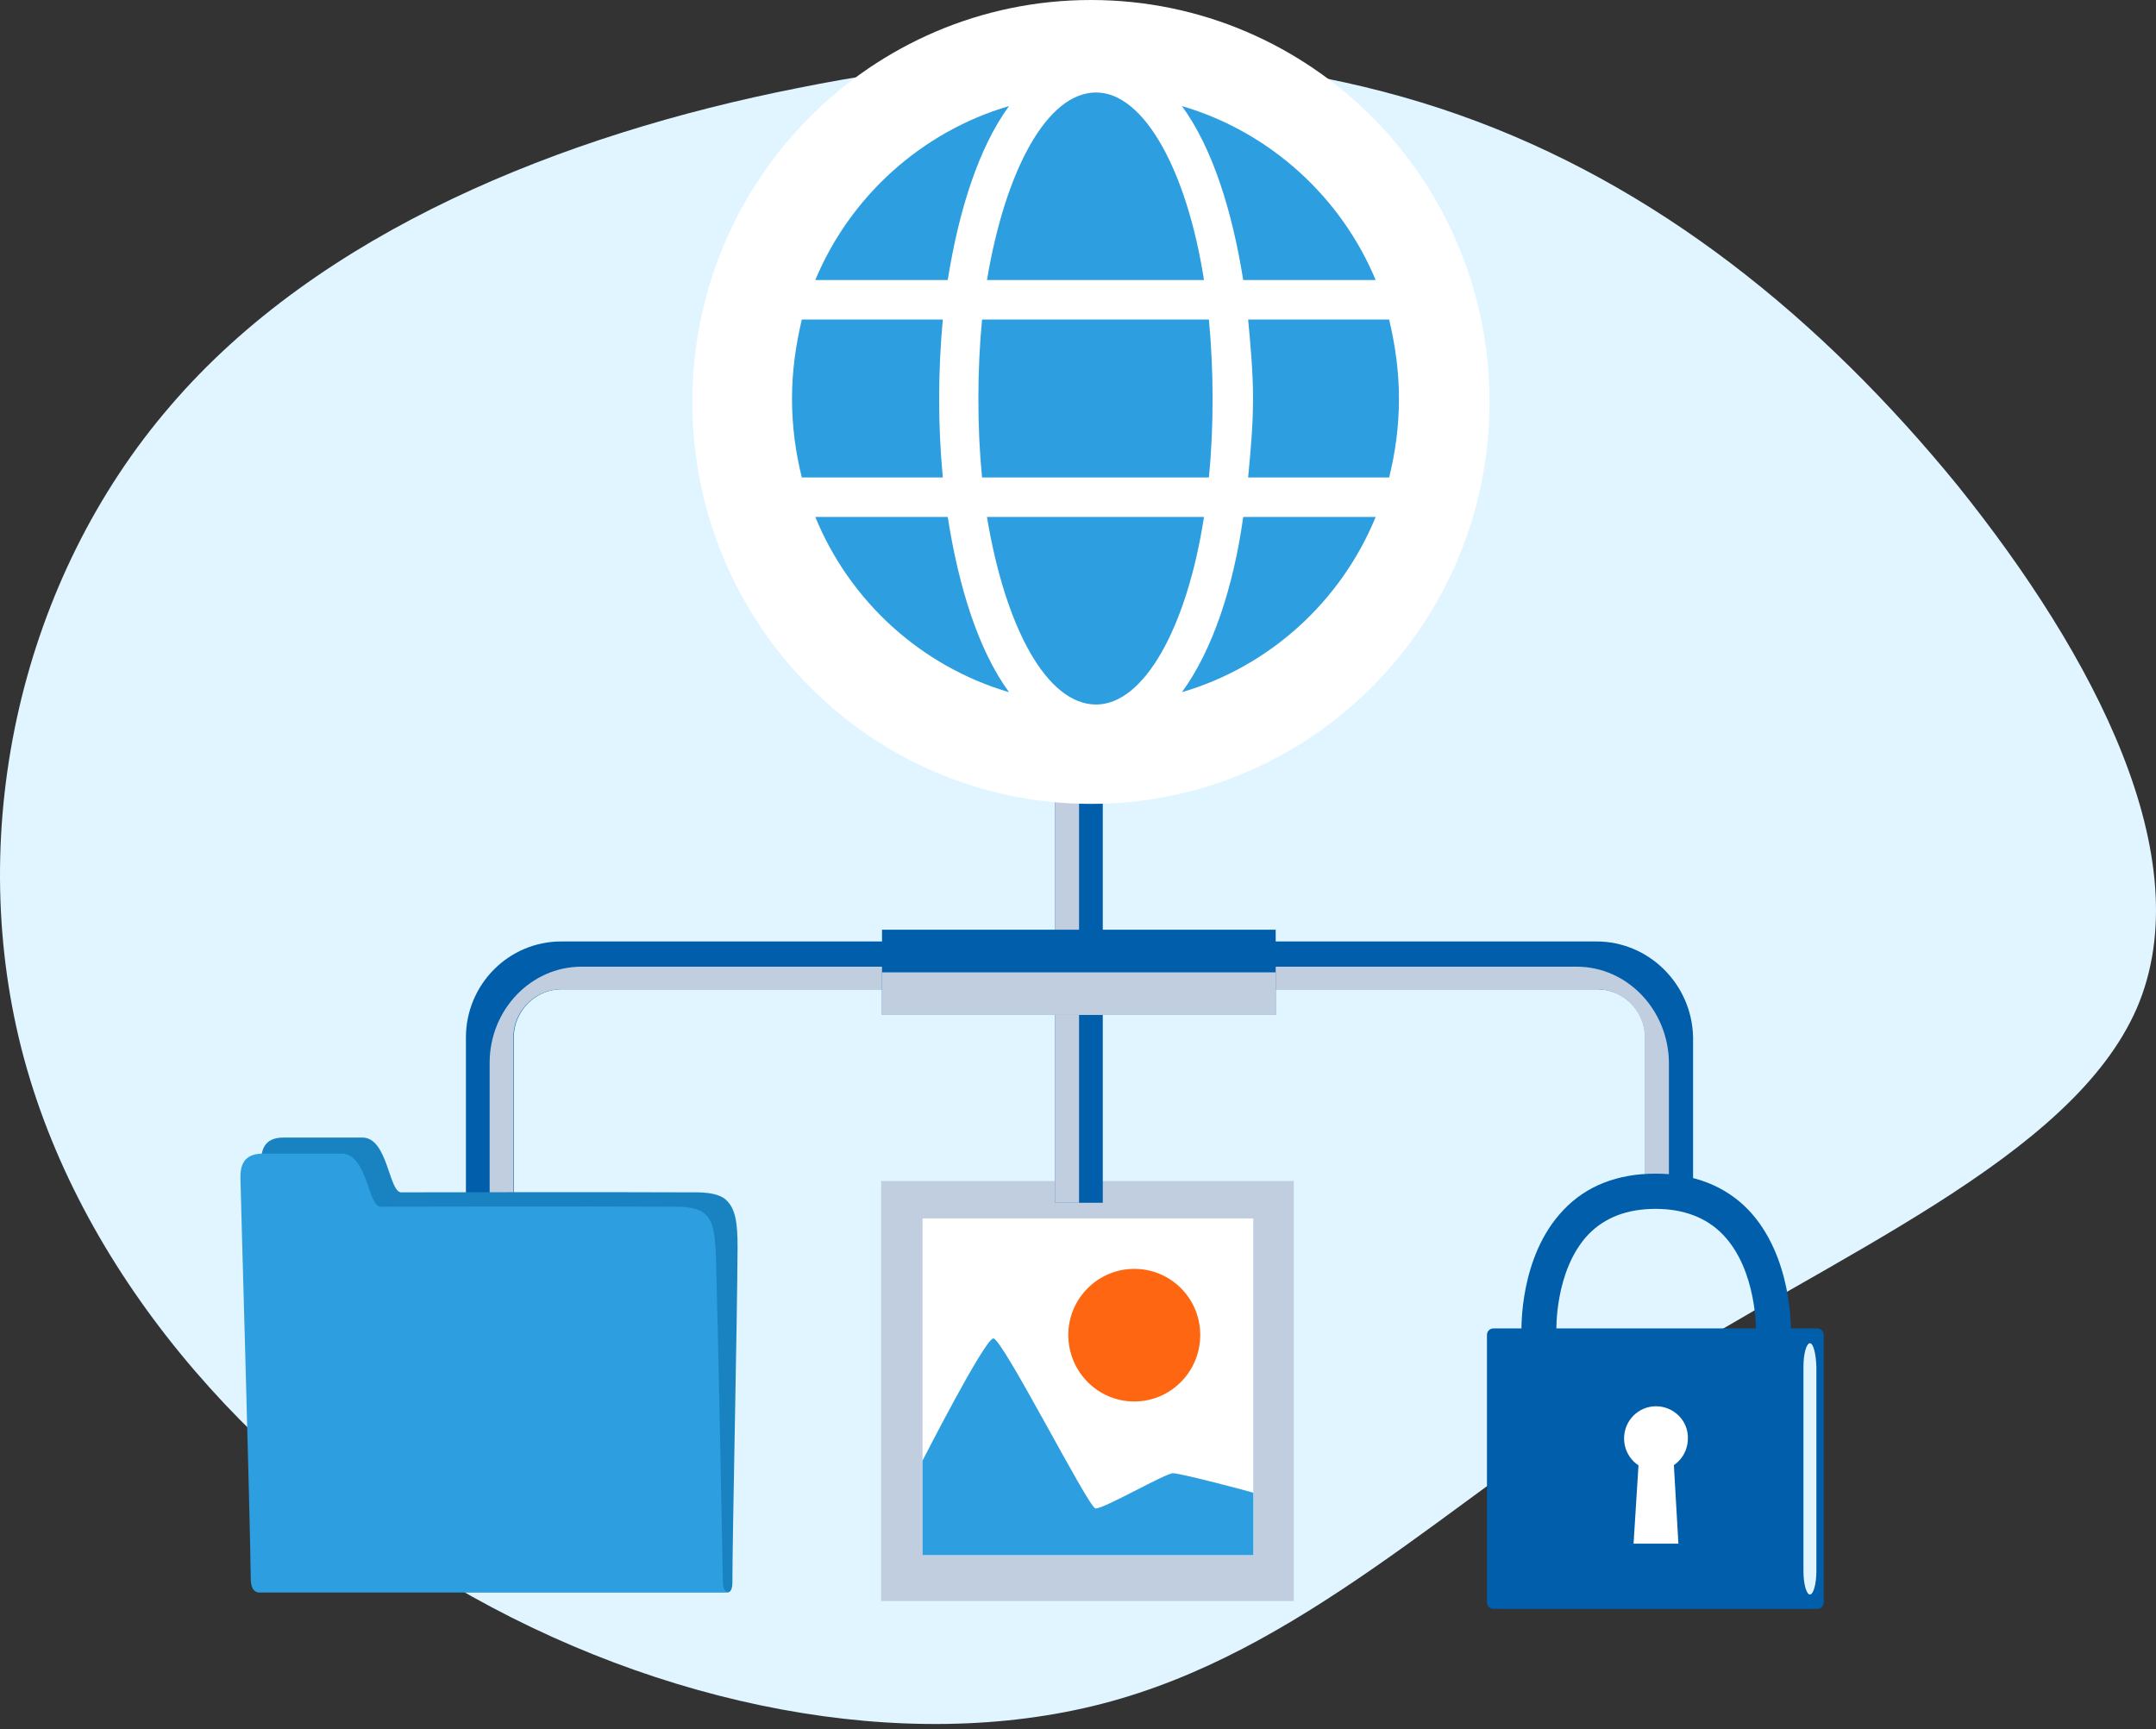 <svg width="278" height="223" viewBox="0 0 278 223" fill="none" xmlns="http://www.w3.org/2000/svg">
<rect x="0" y="0" width="278" height="223" fill="#333333" stroke="none"/>
<path d="M211.52 177.823C236.457 161.819 267.122 149.406 275.547 129.962C283.803 110.669 269.987 84.495 252.464 62.659C234.772 40.972 213.542 23.773 188.099 14.799C162.657 5.825 133.171 5.227 102.842 11.359C72.514 17.341 41.174 29.905 21.966 52.339C2.758 74.624 -4.487 106.631 2.758 135.197C10.003 163.614 31.738 188.741 58.36 204.445C85.151 220.149 116.659 226.281 142.101 219.7C167.543 213.12 186.752 193.676 211.52 177.823Z" fill="#E0F5FF"/>
<path d="M113.619 206.458H150.424H166.825V189.861V152.295H113.619V206.458Z" fill="#C0CEE0"/>
<path d="M161.599 157.117H118.956V200.402H161.599V157.117Z" fill="white"/>
<path d="M151.258 189.974C150.257 189.974 142.251 194.627 141.25 194.515C140.305 194.347 129.186 172.424 128.074 172.592C126.906 172.76 118.956 188.348 118.956 188.348V200.514H161.599V192.497C161.599 192.441 152.258 189.974 151.258 189.974Z" fill="#2D9EE0"/>
<path d="M146.254 163.622C141.584 163.622 137.748 167.435 137.748 172.144C137.748 176.854 141.529 180.723 146.254 180.723C150.925 180.723 154.761 176.91 154.761 172.144C154.761 167.435 150.98 163.622 146.254 163.622Z" fill="#FF6611"/>
<path d="M142.195 95.722H136.024V155.099H142.195V95.722Z" fill="#005EAB"/>
<path d="M205.855 121.401H72.365C65.582 121.401 60.078 126.952 60.078 133.793V155.043H66.249V133.793C66.249 130.372 69.029 127.569 72.421 127.569H205.966C209.357 127.569 212.137 130.372 212.137 133.793V155.043H218.309V133.793C218.197 126.952 212.638 121.401 205.855 121.401Z" fill="#005EAB"/>
<path d="M203.297 124.654H74.978C68.473 124.654 63.136 130.205 63.136 137.045V155.043H66.194V133.793C66.194 130.373 68.974 127.569 72.365 127.569H205.91C209.302 127.569 212.081 130.373 212.081 133.793V155.043H215.195V137.045C215.139 130.261 209.858 124.654 203.297 124.654Z" fill="#C0CEE0"/>
<path d="M139.137 95.722H136.024V155.099H139.137V95.722Z" fill="#C0CEE0"/>
<path d="M164.49 119.888H113.729V130.877H164.49V119.888Z" fill="#005EAB"/>
<path d="M164.49 125.383H113.729V130.878H164.49V125.383Z" fill="#C0CEE0"/>
<path d="M88.821 153.753C79.536 153.697 51.738 153.753 51.738 153.753C50.125 153.753 50.014 146.688 46.734 146.688C45.233 146.688 38.005 146.688 36.56 146.688C34.002 146.688 33.669 148.371 33.669 149.884C33.669 150.95 33.279 205.336 33.279 205.336H93.881C93.881 205.336 94.437 205.336 94.437 204.103C94.437 198.103 95.048 171.078 95.104 160.818C95.104 157.622 94.826 155.884 93.658 154.762C92.491 153.641 89.989 153.753 88.821 153.753Z" fill="#1983C1"/>
<path d="M93.214 204.159C93.102 198.328 92.602 171.863 92.324 162.388C92.213 159.304 92.046 157.622 90.934 156.557C89.822 155.491 87.32 155.604 86.153 155.604C76.868 155.547 49.069 155.604 49.069 155.604C47.457 155.604 47.346 148.763 44.065 148.763C42.564 148.763 35.392 148.763 33.891 148.763C31.334 148.763 31 150.389 31 151.847C31 152.8 32.223 194.403 32.334 203.598C32.334 205.336 33.279 205.336 33.279 205.336H93.881C93.825 205.28 93.269 205.28 93.214 204.159Z" fill="#2D9EE0"/>
<path d="M191.733 206.626C191.733 207.131 192.122 207.468 192.567 207.468H234.321C234.821 207.468 235.155 207.075 235.155 206.626V172.144C235.155 171.64 234.765 171.303 234.321 171.303H192.567C192.066 171.303 191.733 171.696 191.733 172.144V206.626Z" fill="#005EAB"/>
<path d="M213.472 151.343C208.579 151.343 204.52 152.913 201.574 156.053C195.847 162.052 196.181 171.527 196.181 171.92L200.684 171.752C200.684 171.696 200.406 163.846 204.798 159.192C206.911 157.006 209.802 155.884 213.472 155.884C217.086 155.884 220.032 157.006 222.145 159.192C226.593 163.79 226.426 171.696 226.426 171.752L230.929 171.864C230.929 171.471 231.152 161.996 225.425 155.996C222.423 152.913 218.42 151.343 213.472 151.343Z" fill="#005EAB"/>
<path d="M213.527 181.339C211.247 181.339 209.413 183.19 209.413 185.488C209.413 187.787 211.247 189.638 213.527 189.638C215.806 189.638 217.641 187.787 217.641 185.488C217.697 183.19 215.806 181.339 213.527 181.339Z" fill="white"/>
<path d="M211.303 188.46L210.636 199.057H216.418L215.807 188.46H211.303Z" fill="white"/>
<path d="M233.375 173.209C232.93 173.209 232.541 174.555 232.541 176.237V202.589C232.541 204.272 232.93 205.617 233.375 205.617C233.82 205.617 234.209 204.272 234.209 202.589V176.237C234.153 174.555 233.82 173.209 233.375 173.209Z" fill="#E0F5FF"/>
<path d="M140.669 103.661C169.054 103.661 192.064 80.456 192.064 51.831C192.064 23.205 169.054 0 140.669 0C112.285 0 89.274 23.205 89.274 51.831C89.274 80.456 112.285 103.661 140.669 103.661Z" fill="white"/>
<path d="M155.246 36.112C153.032 21.95 147.499 11.925 141.333 11.925C135.009 11.925 129.633 21.95 127.262 36.112H155.246ZM126.155 51.387C126.155 55.047 126.313 58.389 126.629 61.571H155.878C156.194 58.389 156.353 55.047 156.353 51.387C156.353 47.886 156.194 44.545 155.878 41.203H126.629C126.313 44.545 126.155 47.886 126.155 51.387ZM177.38 36.112C172.953 25.451 163.783 17.017 152.4 13.676C156.353 19.086 158.882 27.201 160.305 36.112H177.38ZM130.108 13.676C118.724 17.017 109.554 25.451 105.127 36.112H122.202C123.625 27.201 126.155 19.086 130.108 13.676ZM179.119 41.203H160.937C161.254 44.545 161.57 48.046 161.57 51.387C161.57 54.888 161.254 58.229 160.937 61.571H179.119C179.91 58.389 180.384 55.047 180.384 51.387C180.384 47.886 179.91 44.545 179.119 41.203ZM121.096 51.387C121.096 48.046 121.254 44.545 121.57 41.203H103.388C102.598 44.545 102.124 47.886 102.124 51.387C102.124 55.047 102.598 58.389 103.388 61.571H121.57C121.254 58.229 121.096 54.888 121.096 51.387ZM127.262 66.663C129.633 80.984 135.009 90.849 141.333 90.849C147.499 90.849 153.032 80.984 155.246 66.663H127.262ZM152.4 89.258C163.783 85.916 172.953 77.483 177.38 66.663H160.305C159.04 75.733 156.353 83.848 152.4 89.258ZM105.127 66.663C109.554 77.483 118.724 85.916 130.108 89.258C126.155 83.848 123.625 75.733 122.202 66.663H105.127Z" fill="#2D9EE0"/>
</svg>
